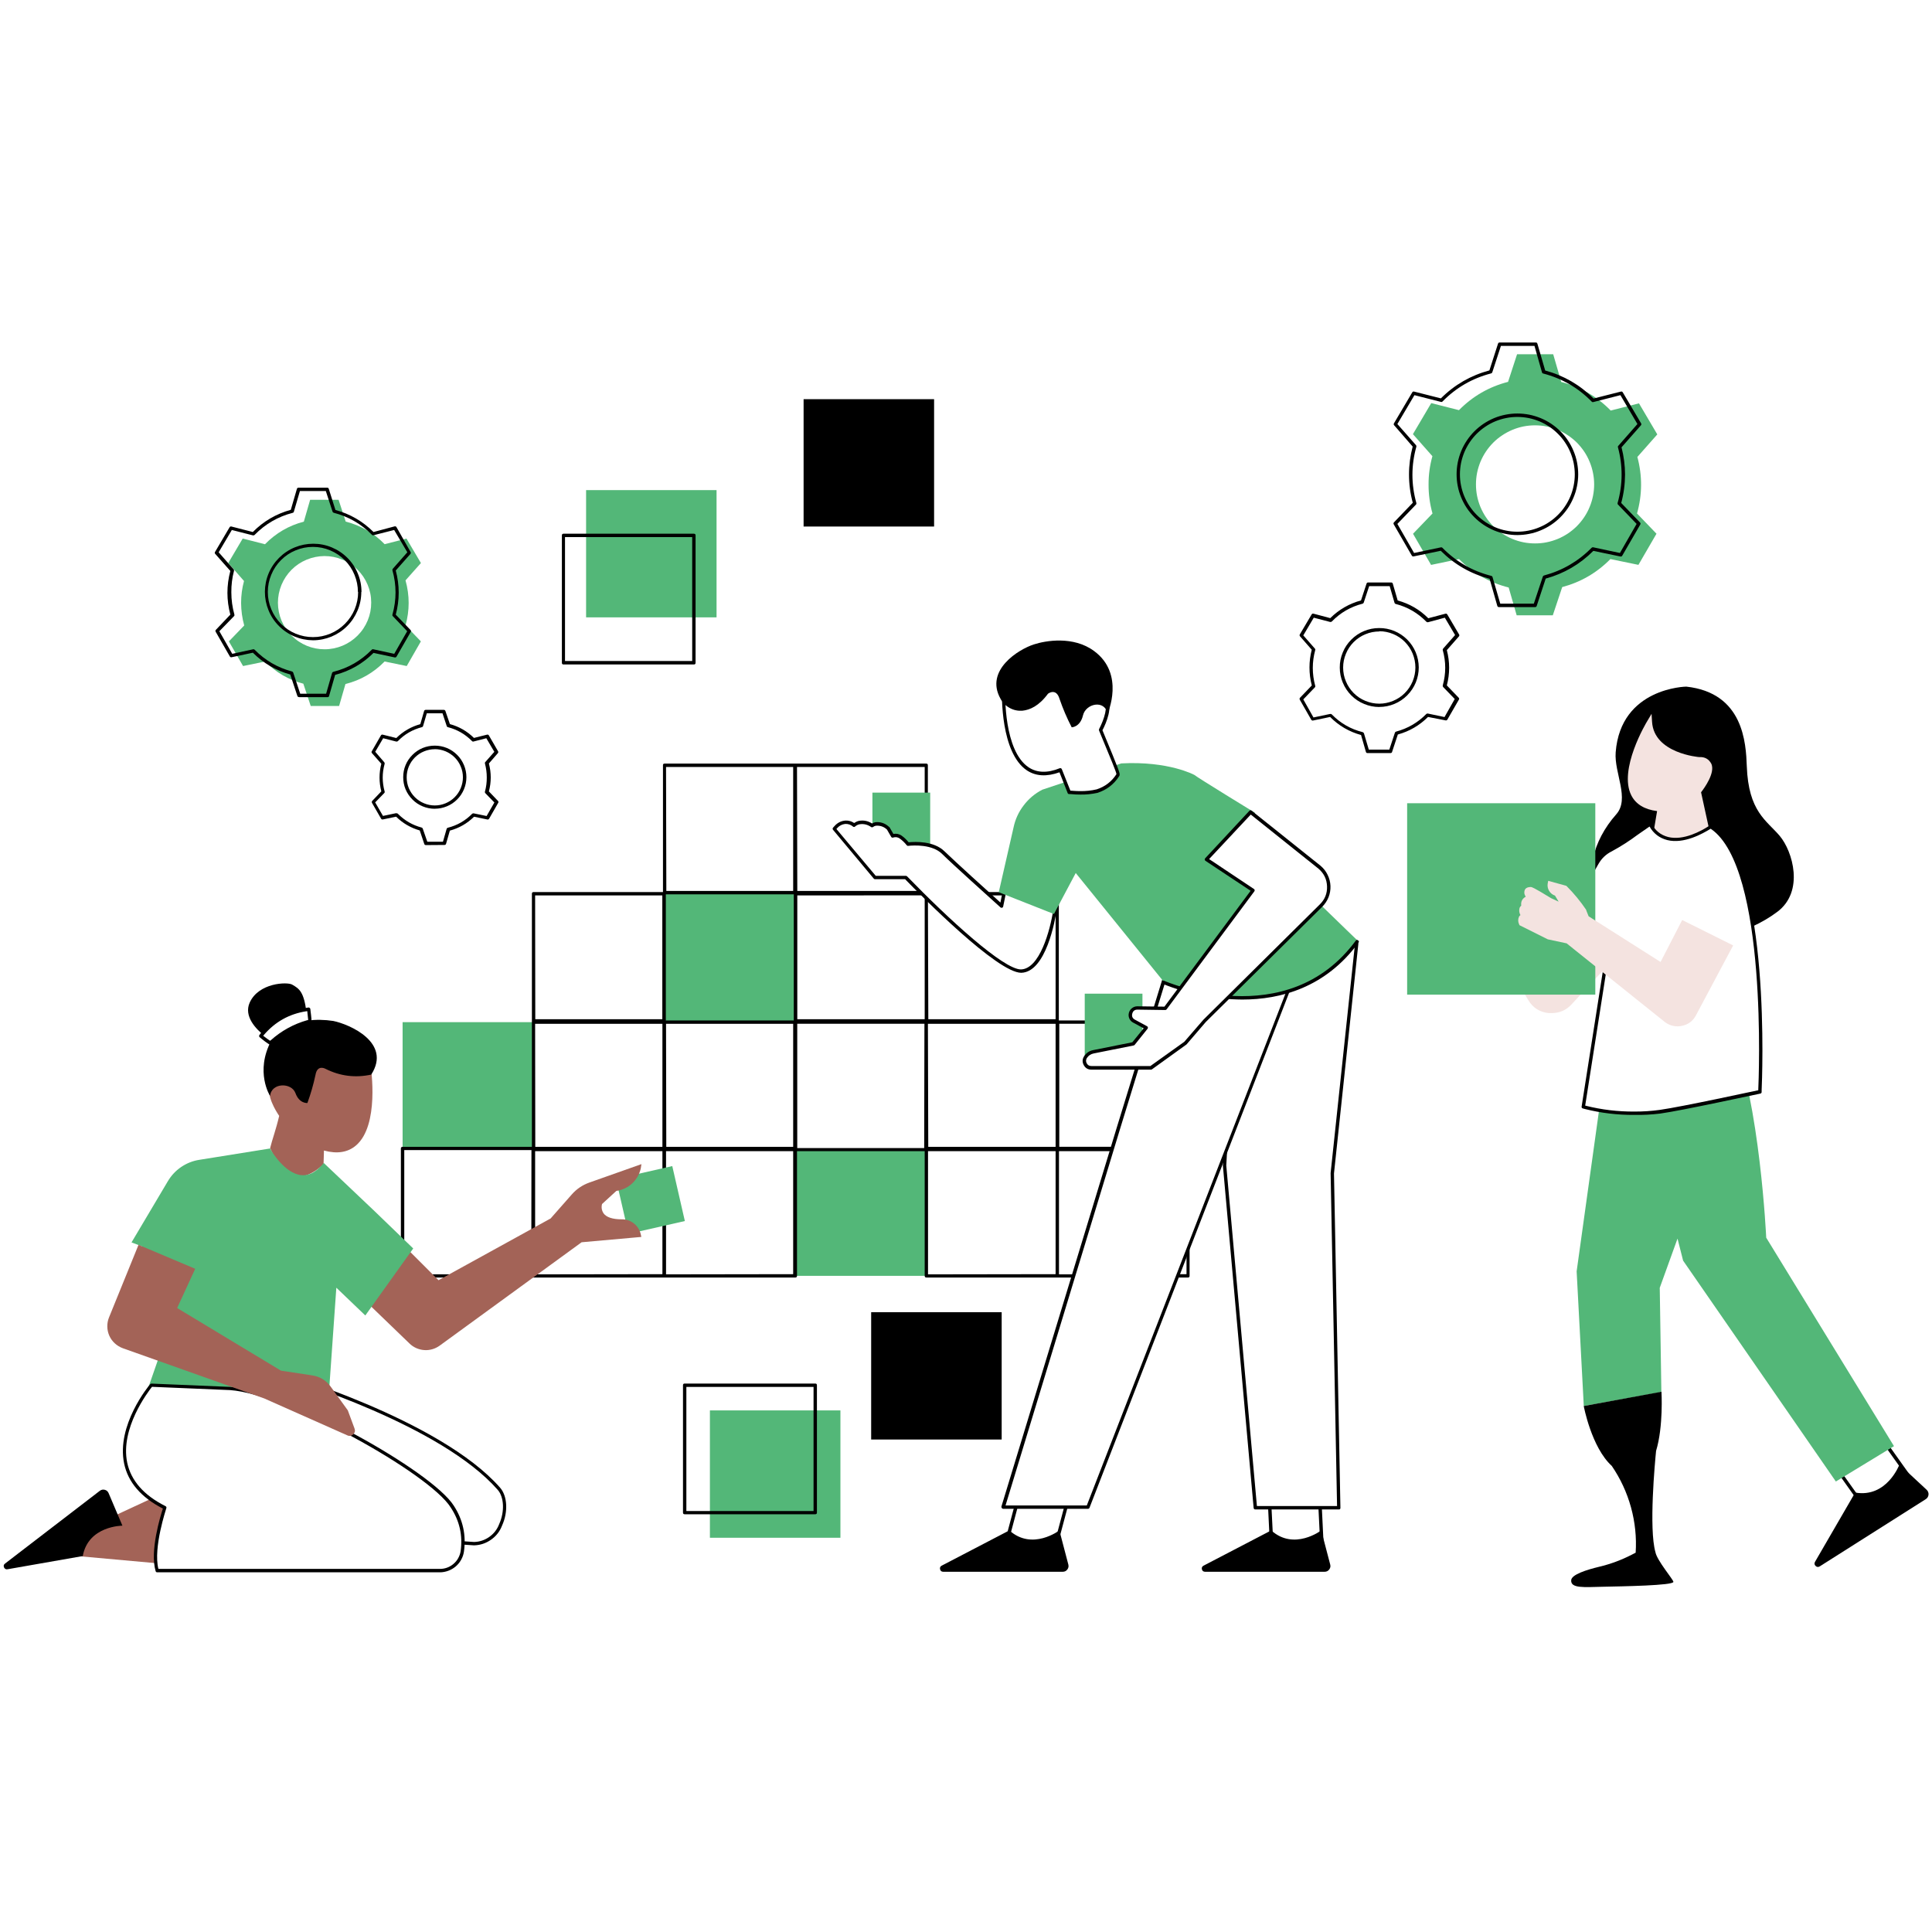 <?xml version="1.0" encoding="UTF-8"?>
<svg xmlns="http://www.w3.org/2000/svg" xmlns:xlink="http://www.w3.org/1999/xlink" width="200" zoomAndPan="magnify" viewBox="0 0 150 150" height="200" preserveAspectRatio="xMidYMid meet" version="1.0">
  <defs>
    <clipPath id="877edc1417">
      <path d="M 100 26.59 L 128 26.59 L 128 59 L 100 59 Z M 100 26.59 " clip-rule="nonzero"></path>
    </clipPath>
    <clipPath id="1a32ae1c65">
      <path d="M 121 108 L 130 108 L 130 123.34 L 121 123.34 Z M 121 108 " clip-rule="nonzero"></path>
    </clipPath>
  </defs>
  <rect x="-15" width="180" fill="#ffffff" y="-15" height="180" fill-opacity="1"></rect>
  <rect x="-15" width="180" fill="#ffffff" y="-15" height="180" fill-opacity="1"></rect>
  <path fill="#ffffff" d="M 51.602 59.418 L 61.738 59.418 L 61.738 69.301 L 51.602 69.301 Z M 61.766 69.301 L 71.902 69.301 L 71.902 59.418 L 61.773 59.418 Z M 41.438 79.273 L 51.574 79.273 L 51.574 69.387 L 41.43 69.387 Z M 61.766 79.273 L 71.902 79.273 L 71.902 69.387 L 61.77 69.387 Z M 71.93 79.273 L 82.066 79.273 L 82.066 69.387 L 71.941 69.387 Z M 41.414 89.172 L 41.414 99.059 L 51.551 99.059 L 51.551 79.359 L 41.426 79.359 Z M 51.578 89.172 L 51.578 99.059 L 61.734 99.059 L 61.734 79.359 L 51.598 79.359 Z M 71.91 89.172 L 71.91 99.059 L 82.047 99.059 L 82.047 79.359 L 71.938 79.359 Z M 82.074 79.363 L 82.074 99.062 L 92.211 99.062 L 92.211 79.359 Z M 31.258 99.059 L 41.391 99.059 L 41.391 89.172 L 31.258 89.172 Z M 31.258 99.059 " fill-opacity="1" fill-rule="nonzero"></path>
  <path fill="#53b778" d="M 41.391 79.359 L 41.391 89.242 L 31.258 89.242 L 31.258 79.359 Z M 61.77 89.168 L 61.77 99.055 L 71.902 99.055 L 71.902 89.172 Z M 51.605 69.383 L 51.605 79.273 L 61.734 79.273 L 61.734 69.387 Z M 51.605 69.383 " fill-opacity="1" fill-rule="nonzero"></path>
  <path fill="#53b778" d="M 55.633 38.051 L 55.633 47.934 L 45.504 47.934 L 45.504 38.051 Z M 31.484 48.559 L 32.676 49.797 L 31.578 51.711 L 29.859 51.359 C 29.012 52.227 27.996 52.812 26.82 53.109 L 26.328 54.812 L 24.125 54.812 L 23.551 53.082 C 22.406 52.781 21.418 52.207 20.59 51.359 L 18.871 51.711 L 17.77 49.797 L 18.961 48.562 C 18.801 47.988 18.723 47.406 18.719 46.809 C 18.719 46.234 18.793 45.668 18.945 45.109 L 17.723 43.711 L 18.844 41.812 L 20.574 42.254 C 21.418 41.391 22.422 40.805 23.59 40.5 L 24.078 38.805 L 26.289 38.805 L 26.84 40.496 C 28.012 40.797 29.02 41.383 29.863 42.25 L 31.559 41.816 L 32.68 43.715 L 31.484 45.059 C 31.809 46.227 31.809 47.395 31.484 48.562 Z M 28.82 46.773 C 28.82 46.297 28.727 45.836 28.539 45.391 C 28.355 44.949 28.09 44.562 27.75 44.223 C 27.41 43.887 27.02 43.625 26.574 43.445 C 26.129 43.262 25.668 43.172 25.188 43.172 C 24.711 43.176 24.25 43.27 23.805 43.453 C 23.363 43.637 22.973 43.898 22.633 44.238 C 22.297 44.578 22.035 44.973 21.852 45.414 C 21.672 45.855 21.578 46.32 21.578 46.797 C 21.582 47.277 21.672 47.738 21.855 48.18 C 22.043 48.625 22.305 49.016 22.645 49.352 C 22.98 49.691 23.375 49.953 23.816 50.137 C 24.258 50.32 24.723 50.41 25.199 50.41 C 25.684 50.41 26.145 50.316 26.59 50.133 C 27.035 49.949 27.426 49.684 27.766 49.344 C 28.105 49.004 28.367 48.609 28.551 48.164 C 28.734 47.719 28.824 47.254 28.82 46.773 Z M 28.82 46.773 " fill-opacity="1" fill-rule="nonzero"></path>
  <path fill="#ffffff" d="M 148.32 114.793 L 144.766 117.051 L 142.41 113.746 L 145.965 111.492 Z M 148.32 114.793 " fill-opacity="1" fill-rule="nonzero"></path>
  <path fill="#000000" d="M 144.766 117.18 C 144.723 117.18 144.684 117.16 144.66 117.125 L 142.309 113.812 C 142.285 113.781 142.277 113.75 142.281 113.711 C 142.289 113.676 142.309 113.645 142.344 113.629 L 145.895 111.375 C 145.969 111.328 146.027 111.34 146.074 111.41 L 148.426 114.715 C 148.477 114.785 148.465 114.848 148.391 114.898 L 144.836 117.152 C 144.816 117.168 144.793 117.176 144.766 117.18 Z M 142.602 113.781 L 144.801 116.871 L 148.133 114.77 L 145.93 111.68 Z M 142.602 113.781 " fill-opacity="1" fill-rule="nonzero"></path>
  <path fill="#a36357" d="M 22.801 91.289 C 21.676 90.938 20.973 89.137 20.973 89.137 C 21.125 88.5 21.418 87.738 21.676 86.637 C 21.434 86.289 20.625 84.984 21.008 84.297 C 21.234 83.973 21.539 83.84 21.93 83.898 L 22.418 81.16 L 28.773 82.602 L 28.773 82.738 C 28.805 82.93 29.473 87.375 27.637 88.934 C 27.008 89.473 26.176 89.605 25.152 89.328 L 25.121 90.379 C 25.121 90.379 23.926 91.633 22.801 91.289 Z M 22.801 91.289 " fill-opacity="1" fill-rule="nonzero"></path>
  <path fill="#000000" d="M 21.062 80.789 C 21.031 80.77 21 80.754 20.969 80.73 C 20.816 80.633 20.668 80.527 20.527 80.414 C 19.875 79.898 18.91 78.906 19.387 77.84 C 20.086 76.293 22.297 76.227 22.676 76.441 C 23.262 76.77 23.594 77.031 23.793 78.586 C 23.812 78.758 23.832 78.938 23.852 79.141 C 23.852 79.172 23.852 79.203 23.852 79.238 C 24.527 79.152 25.199 79.164 25.871 79.266 C 27.125 79.52 30.426 80.941 28.824 83.43 C 27.594 83.699 26.41 83.551 25.281 82.988 C 25.281 82.988 24.637 82.605 24.492 83.465 C 24.336 84.203 24.125 84.926 23.867 85.637 C 23.867 85.637 23.242 85.703 22.938 84.867 C 22.633 84.035 21.07 84.039 20.969 85.09 C 20.969 85.09 19.77 83.223 21.062 80.789 Z M 21.062 80.789 " fill-opacity="1" fill-rule="nonzero"></path>
  <path fill="#ffffff" d="M 24.066 79.301 L 23.898 79.344 C 22.844 79.641 21.906 80.152 21.094 80.883 L 20.98 80.98 L 20.863 80.887 C 20.707 80.785 20.555 80.676 20.406 80.555 L 20.25 80.43 L 20.375 80.277 C 21.273 79.227 22.406 78.602 23.773 78.398 L 23.977 78.363 L 24.004 78.57 C 24.027 78.73 24.043 78.922 24.066 79.129 Z M 24.066 79.301 " fill-opacity="1" fill-rule="nonzero"></path>
  <path fill="#000000" d="M 20.988 81.113 C 20.961 81.113 20.938 81.105 20.918 81.094 L 20.793 81.012 C 20.688 80.945 20.523 80.828 20.32 80.66 L 20.168 80.535 C 20.137 80.512 20.121 80.484 20.117 80.449 C 20.113 80.414 20.125 80.383 20.145 80.352 L 20.273 80.195 C 21.184 79.117 22.34 78.473 23.734 78.258 L 23.938 78.223 C 23.977 78.219 24.012 78.227 24.039 78.25 C 24.07 78.27 24.086 78.301 24.094 78.336 L 24.117 78.543 C 24.141 78.703 24.16 78.895 24.18 79.109 L 24.18 79.281 C 24.188 79.355 24.156 79.402 24.082 79.418 L 23.914 79.461 C 22.887 79.754 21.973 80.258 21.172 80.969 L 21.062 81.07 C 21.043 81.094 21.016 81.109 20.988 81.113 Z M 20.434 80.414 L 20.488 80.457 C 20.676 80.605 20.836 80.715 20.934 80.781 L 20.977 80.805 L 21.016 80.773 C 21.844 80.031 22.793 79.508 23.867 79.203 L 23.922 79.203 L 23.922 79.133 C 23.898 78.922 23.883 78.738 23.863 78.582 L 23.863 78.512 L 23.793 78.512 C 22.461 78.715 21.363 79.332 20.488 80.352 Z M 20.434 80.414 " fill-opacity="1" fill-rule="nonzero"></path>
  <path fill="#ffffff" d="M 102.637 120.238 L 98.742 120.238 L 98.543 116.117 L 102.449 116.117 Z M 102.637 120.238 " fill-opacity="1" fill-rule="nonzero"></path>
  <path fill="#ffffff" d="M 82.988 116.117 L 81.895 120.238 L 78.012 120.238 L 79.109 116.117 Z M 82.988 116.117 " fill-opacity="1" fill-rule="nonzero"></path>
  <path fill="#000000" d="M 102.637 120.371 L 98.742 120.371 C 98.66 120.371 98.613 120.328 98.609 120.246 L 98.41 116.125 C 98.41 116.086 98.422 116.055 98.445 116.027 C 98.473 116 98.504 115.988 98.543 115.988 L 102.449 115.988 C 102.531 115.984 102.578 116.027 102.582 116.109 L 102.781 120.23 C 102.785 120.27 102.773 120.301 102.746 120.328 C 102.715 120.359 102.68 120.375 102.637 120.371 Z M 98.871 120.117 L 102.512 120.117 L 102.324 116.266 L 98.68 116.266 Z M 81.895 120.383 L 78.012 120.383 C 77.969 120.379 77.934 120.363 77.91 120.328 C 77.879 120.297 77.871 120.258 77.883 120.215 L 78.98 116.098 C 78.996 116.031 79.039 115.996 79.109 116 L 82.988 116 C 83.031 115.996 83.066 116.016 83.094 116.047 C 83.121 116.082 83.129 116.121 83.117 116.164 L 82.02 120.281 C 82 120.34 81.957 120.371 81.895 120.371 Z M 78.184 120.117 L 81.793 120.117 L 82.82 116.266 L 79.211 116.266 Z M 78.184 120.117 " fill-opacity="1" fill-rule="nonzero"></path>
  <path fill="#000000" d="M 103.277 121.469 C 103.316 121.613 103.289 121.738 103.199 121.855 C 103.109 121.973 102.992 122.031 102.848 122.031 L 93.555 122.031 C 93.426 122.027 93.348 121.965 93.316 121.84 C 93.285 121.715 93.328 121.621 93.441 121.559 L 98.699 118.82 C 100.473 120.422 102.582 118.82 102.582 118.82 Z M 82.25 118.82 C 82.25 118.82 80.145 120.422 78.367 118.82 L 73.109 121.559 C 73 121.621 72.957 121.711 72.988 121.836 C 73.016 121.961 73.094 122.027 73.223 122.031 L 82.516 122.031 C 82.66 122.031 82.777 121.973 82.867 121.855 C 82.957 121.738 82.98 121.613 82.945 121.469 Z M 82.25 118.82 " fill-opacity="1" fill-rule="nonzero"></path>
  <path fill="#ffffff" d="M 61.77 79.359 L 71.906 79.359 L 71.906 89.242 L 61.77 89.242 Z M 61.77 79.359 " fill-opacity="1" fill-rule="nonzero"></path>
  <path fill="#53b778" d="M 55.117 109.504 L 65.25 109.504 L 65.25 119.391 L 55.117 119.391 Z M 55.117 109.504 " fill-opacity="1" fill-rule="nonzero"></path>
  <path fill="#000000" d="M 77.77 101.879 L 77.77 111.766 L 67.637 111.766 L 67.637 101.879 Z M 63.426 117.434 L 63.426 107.551 C 63.426 107.461 63.383 107.418 63.293 107.418 L 53.156 107.418 C 53.07 107.418 53.027 107.465 53.027 107.551 L 53.027 117.434 C 53.027 117.52 53.07 117.566 53.156 117.566 L 63.293 117.566 C 63.383 117.566 63.426 117.523 63.426 117.434 Z M 53.289 107.68 L 63.164 107.68 L 63.164 117.316 L 53.289 117.316 Z M 53.289 107.68 " fill-opacity="1" fill-rule="nonzero"></path>
  <path fill="#000000" d="M 92.246 79.227 L 82.207 79.227 L 82.207 69.387 C 82.203 69.301 82.16 69.258 82.078 69.258 L 72.039 69.258 L 72.039 59.418 C 72.039 59.328 71.996 59.285 71.91 59.285 L 51.602 59.285 C 51.512 59.285 51.469 59.328 51.473 59.418 L 51.473 69.258 L 41.43 69.258 C 41.344 69.258 41.297 69.301 41.297 69.387 L 41.297 79.273 C 41.293 79.285 41.293 79.297 41.297 79.309 C 41.293 79.324 41.293 79.344 41.297 79.359 L 41.297 89.039 L 31.254 89.039 C 31.168 89.043 31.125 89.086 31.125 89.172 L 31.125 99.059 C 31.125 99.145 31.168 99.188 31.254 99.188 L 61.746 99.188 C 61.832 99.188 61.875 99.145 61.879 99.059 L 61.879 89.375 L 71.793 89.375 L 71.793 99.059 C 71.797 99.145 71.84 99.188 71.926 99.188 L 92.23 99.188 C 92.316 99.188 92.359 99.145 92.359 99.059 L 92.359 79.359 C 92.363 79.277 92.324 79.234 92.246 79.227 Z M 92.121 79.484 L 92.121 89.035 L 82.242 89.035 L 82.242 79.484 Z M 71.793 69.516 L 71.793 79.133 L 61.902 79.133 L 61.902 69.52 Z M 61.629 79.227 L 51.695 79.227 L 51.695 69.434 L 61.629 69.434 Z M 41.547 79.488 L 51.43 79.488 L 51.43 89.039 L 41.559 89.039 Z M 51.711 79.488 L 61.582 79.488 L 61.582 89.039 L 51.73 89.039 Z M 72.043 79.488 L 81.957 79.488 L 81.957 89.039 L 72.07 89.039 Z M 72.043 69.52 L 81.957 69.52 L 81.957 79.133 L 72.074 79.133 Z M 61.879 59.547 L 71.793 59.547 L 71.793 69.172 L 61.902 69.172 Z M 51.711 59.547 L 61.582 59.547 L 61.582 69.172 L 51.734 69.172 Z M 41.547 69.52 L 51.422 69.52 L 51.422 79.133 L 41.559 79.133 Z M 41.25 98.941 L 31.387 98.941 L 31.387 89.293 L 41.262 89.293 Z M 41.547 98.941 L 41.547 89.375 L 51.43 89.375 L 51.43 98.926 Z M 51.711 98.941 L 51.711 89.375 L 61.582 89.375 L 61.582 98.926 Z M 71.754 89.137 L 61.898 89.137 L 61.898 79.484 L 71.773 79.484 Z M 72.051 98.941 L 72.051 89.375 L 81.957 89.375 L 81.957 98.926 Z M 82.219 98.941 L 82.219 89.375 L 92.121 89.375 L 92.121 98.926 Z M 82.219 98.941 " fill-opacity="1" fill-rule="nonzero"></path>
  <path fill="#53b778" d="M 111.219 39.867 L 109.707 41.441 L 111.109 43.859 L 113.277 43.406 C 114.355 44.504 115.641 45.238 117.133 45.613 L 117.754 47.773 L 120.559 47.773 L 121.289 45.582 C 122.734 45.195 123.98 44.473 125.031 43.406 L 127.207 43.855 L 128.609 41.438 L 127.098 39.867 C 127.508 38.406 127.516 36.941 127.125 35.477 L 128.672 33.727 L 127.25 31.316 L 125.055 31.875 C 123.98 30.777 122.703 30.039 121.215 29.656 L 120.59 27.504 L 117.785 27.504 L 117.086 29.648 C 115.613 30.027 114.34 30.762 113.273 31.844 L 111.121 31.297 L 109.699 33.707 L 111.211 35.418 C 111.012 36.137 110.91 36.871 110.914 37.617 C 110.91 38.383 111.012 39.133 111.219 39.867 Z M 114.594 37.609 C 114.594 37.305 114.621 37.008 114.68 36.715 C 114.738 36.418 114.828 36.133 114.941 35.852 C 115.059 35.574 115.199 35.309 115.367 35.059 C 115.535 34.809 115.723 34.578 115.938 34.363 C 116.148 34.152 116.383 33.961 116.633 33.797 C 116.883 33.629 117.148 33.488 117.426 33.371 C 117.703 33.258 117.988 33.168 118.285 33.109 C 118.582 33.051 118.879 33.023 119.18 33.023 C 119.48 33.023 119.781 33.051 120.074 33.109 C 120.371 33.168 120.656 33.258 120.938 33.371 C 121.215 33.488 121.48 33.629 121.73 33.797 C 121.98 33.961 122.211 34.152 122.426 34.363 C 122.637 34.578 122.828 34.809 122.996 35.059 C 123.164 35.309 123.305 35.574 123.418 35.852 C 123.535 36.133 123.621 36.418 123.68 36.715 C 123.738 37.008 123.77 37.305 123.77 37.609 C 123.77 37.91 123.738 38.207 123.68 38.504 C 123.621 38.797 123.535 39.086 123.418 39.363 C 123.305 39.641 123.164 39.906 122.996 40.156 C 122.828 40.406 122.637 40.637 122.426 40.852 C 122.211 41.062 121.98 41.254 121.73 41.422 C 121.48 41.586 121.215 41.73 120.938 41.844 C 120.656 41.957 120.371 42.047 120.074 42.105 C 119.781 42.164 119.48 42.191 119.18 42.191 C 118.879 42.191 118.582 42.164 118.285 42.105 C 117.988 42.047 117.703 41.957 117.426 41.844 C 117.148 41.73 116.883 41.586 116.633 41.422 C 116.383 41.254 116.148 41.062 115.938 40.852 C 115.723 40.637 115.535 40.406 115.367 40.156 C 115.199 39.906 115.059 39.641 114.941 39.363 C 114.828 39.086 114.738 38.797 114.68 38.504 C 114.621 38.207 114.594 37.91 114.594 37.609 Z M 114.594 37.609 " fill-opacity="1" fill-rule="nonzero"></path>
  <path fill="#000000" d="M 72.523 30.992 L 72.523 40.879 L 62.391 40.879 L 62.391 30.992 Z M 54.004 51.461 L 54.004 41.566 C 54.004 41.48 53.957 41.438 53.871 41.438 L 43.754 41.438 C 43.668 41.438 43.625 41.48 43.625 41.566 L 43.625 51.461 C 43.625 51.547 43.668 51.59 43.754 51.59 L 53.891 51.59 C 53.965 51.582 54.004 51.539 54.004 51.461 Z M 43.867 41.699 L 53.742 41.699 L 53.742 51.32 L 43.867 51.32 Z M 23.219 54.129 L 25.43 54.129 C 25.492 54.129 25.535 54.098 25.551 54.031 L 26.02 52.398 C 27.168 52.098 28.16 51.527 29 50.691 L 30.648 51.043 C 30.711 51.055 30.754 51.031 30.789 50.977 L 31.887 49.066 C 31.922 49.008 31.914 48.957 31.867 48.906 L 30.727 47.723 C 31.031 46.582 31.031 45.438 30.727 44.293 L 31.871 43 C 31.906 42.945 31.906 42.895 31.871 42.844 L 30.785 40.93 C 30.75 40.871 30.699 40.852 30.637 40.867 L 29 41.305 C 28.164 40.473 27.18 39.902 26.043 39.594 L 25.527 37.953 C 25.508 37.891 25.465 37.863 25.402 37.863 L 23.18 37.863 C 23.113 37.863 23.07 37.895 23.051 37.957 L 22.578 39.582 C 21.441 39.895 20.457 40.469 19.629 41.305 L 17.969 40.879 C 17.906 40.863 17.859 40.883 17.824 40.938 L 16.703 42.84 C 16.664 42.891 16.664 42.945 16.703 42.996 L 17.883 44.328 C 17.582 45.461 17.582 46.59 17.883 47.719 L 16.766 48.895 C 16.719 48.941 16.715 48.996 16.746 49.051 L 17.844 50.965 C 17.875 51.02 17.922 51.039 17.984 51.027 L 19.633 50.676 C 20.453 51.496 21.422 52.059 22.535 52.367 L 23.086 54.027 C 23.105 54.09 23.148 54.121 23.215 54.121 Z M 19.656 50.41 L 18.031 50.762 L 17.031 49.008 L 18.168 47.84 C 18.203 47.805 18.211 47.762 18.199 47.715 C 18.039 47.148 17.961 46.57 17.961 45.984 C 17.957 45.418 18.023 44.863 18.168 44.32 C 18.176 44.273 18.168 44.234 18.137 44.199 L 16.977 42.879 L 18 41.148 L 19.637 41.566 C 19.688 41.578 19.73 41.566 19.766 41.531 C 20.59 40.688 21.578 40.113 22.723 39.816 C 22.773 39.805 22.805 39.777 22.816 39.727 L 23.285 38.125 L 25.297 38.125 L 25.82 39.727 C 25.836 39.77 25.867 39.801 25.914 39.812 C 27.059 40.109 28.047 40.676 28.875 41.52 C 28.91 41.559 28.949 41.57 29 41.555 L 30.602 41.148 L 31.625 42.879 L 30.496 44.16 C 30.469 44.195 30.457 44.234 30.469 44.281 C 30.789 45.426 30.789 46.57 30.469 47.715 C 30.453 47.762 30.465 47.805 30.5 47.84 L 31.613 49.008 L 30.609 50.762 L 28.984 50.41 C 28.938 50.398 28.895 50.41 28.863 50.445 C 28.027 51.297 27.035 51.871 25.879 52.16 C 25.828 52.176 25.797 52.203 25.781 52.254 L 25.32 53.859 L 23.309 53.859 L 22.766 52.223 C 22.75 52.176 22.719 52.148 22.672 52.133 C 21.551 51.836 20.586 51.273 19.77 50.445 C 19.746 50.422 19.715 50.406 19.676 50.406 Z M 28.066 45.961 C 28.066 45.465 27.973 44.988 27.781 44.527 C 27.594 44.07 27.324 43.664 26.973 43.312 C 26.621 42.961 26.215 42.691 25.758 42.5 C 25.297 42.309 24.82 42.215 24.324 42.215 C 23.828 42.215 23.348 42.309 22.891 42.496 C 22.43 42.684 22.023 42.957 21.672 43.305 C 21.32 43.656 21.047 44.059 20.855 44.52 C 20.664 44.977 20.57 45.453 20.566 45.949 C 20.566 46.445 20.66 46.926 20.848 47.383 C 21.035 47.844 21.305 48.25 21.656 48.602 C 22.004 48.953 22.41 49.227 22.867 49.418 C 23.324 49.609 23.805 49.707 24.301 49.711 C 24.797 49.711 25.273 49.613 25.734 49.426 C 26.191 49.234 26.598 48.965 26.949 48.613 C 27.301 48.262 27.57 47.855 27.762 47.398 C 27.953 46.941 28.051 46.461 28.051 45.965 Z M 27.805 45.961 C 27.805 46.426 27.715 46.875 27.539 47.301 C 27.359 47.73 27.105 48.109 26.777 48.438 C 26.449 48.766 26.07 49.02 25.641 49.199 C 25.211 49.375 24.766 49.465 24.301 49.465 C 23.836 49.465 23.387 49.375 22.957 49.199 C 22.527 49.02 22.148 48.766 21.82 48.438 C 21.492 48.109 21.238 47.73 21.062 47.301 C 20.883 46.875 20.793 46.426 20.793 45.961 C 20.793 45.496 20.883 45.051 21.062 44.621 C 21.238 44.191 21.492 43.812 21.82 43.484 C 22.148 43.156 22.527 42.902 22.957 42.727 C 23.387 42.547 23.836 42.461 24.301 42.461 C 24.762 42.461 25.211 42.551 25.637 42.73 C 26.062 42.91 26.441 43.164 26.77 43.492 C 27.094 43.82 27.348 44.199 27.523 44.629 C 27.699 45.055 27.789 45.504 27.789 45.965 Z M 33.066 65.613 C 33.004 65.613 32.961 65.586 32.941 65.527 L 32.59 64.477 C 31.887 64.273 31.273 63.918 30.754 63.406 L 29.727 63.621 C 29.664 63.633 29.617 63.609 29.586 63.559 L 28.883 62.336 C 28.852 62.277 28.859 62.223 28.906 62.176 L 29.605 61.441 C 29.422 60.727 29.422 60.012 29.605 59.297 L 28.875 58.469 C 28.836 58.414 28.836 58.363 28.875 58.312 L 29.574 57.098 C 29.609 57.043 29.656 57.023 29.719 57.039 L 30.77 57.301 C 31.297 56.781 31.918 56.422 32.633 56.223 L 32.926 55.207 C 32.945 55.145 32.988 55.113 33.051 55.113 L 34.453 55.113 C 34.52 55.113 34.559 55.141 34.582 55.203 L 34.93 56.219 C 35.645 56.414 36.27 56.773 36.797 57.293 L 37.812 57.039 C 37.875 57.023 37.926 57.043 37.957 57.098 L 38.66 58.312 C 38.695 58.363 38.695 58.414 38.66 58.469 L 37.957 59.277 C 38.148 60 38.148 60.723 37.957 61.445 L 38.66 62.18 C 38.707 62.227 38.715 62.281 38.676 62.34 L 37.977 63.559 C 37.945 63.613 37.898 63.637 37.836 63.625 L 36.805 63.41 C 36.273 63.934 35.648 64.293 34.926 64.488 L 34.633 65.508 C 34.613 65.57 34.574 65.602 34.508 65.602 Z M 30.805 63.145 C 30.84 63.145 30.871 63.156 30.895 63.184 C 31.41 63.703 32.023 64.062 32.734 64.25 C 32.777 64.262 32.809 64.289 32.824 64.336 L 33.176 65.352 L 34.391 65.352 L 34.676 64.355 C 34.691 64.309 34.723 64.277 34.77 64.266 C 35.496 64.082 36.125 63.723 36.652 63.188 C 36.688 63.152 36.727 63.141 36.773 63.148 L 37.781 63.355 L 38.383 62.305 L 37.684 61.586 C 37.648 61.547 37.637 61.508 37.652 61.457 C 37.75 61.098 37.797 60.73 37.793 60.359 C 37.793 59.992 37.746 59.637 37.652 59.285 C 37.637 59.238 37.645 59.199 37.68 59.164 L 38.379 58.371 L 37.758 57.316 L 36.77 57.57 C 36.723 57.586 36.68 57.574 36.645 57.535 C 36.121 57.004 35.496 56.641 34.773 56.457 C 34.727 56.445 34.695 56.418 34.684 56.371 L 34.355 55.379 L 33.137 55.379 L 32.848 56.367 C 32.836 56.414 32.805 56.445 32.754 56.457 C 32.031 56.645 31.41 57.004 30.891 57.539 C 30.855 57.574 30.812 57.586 30.762 57.574 L 29.75 57.316 L 29.133 58.367 L 29.836 59.184 C 29.863 59.219 29.875 59.262 29.863 59.305 C 29.664 60.02 29.664 60.734 29.863 61.449 C 29.879 61.496 29.867 61.539 29.832 61.574 L 29.129 62.297 L 29.734 63.348 L 30.742 63.137 Z M 33.758 62.793 C 33.43 62.793 33.117 62.73 32.816 62.605 C 32.516 62.48 32.25 62.305 32.023 62.074 C 31.793 61.844 31.613 61.578 31.488 61.281 C 31.363 60.98 31.305 60.668 31.305 60.34 C 31.305 60.016 31.363 59.703 31.488 59.402 C 31.613 59.102 31.793 58.836 32.023 58.609 C 32.25 58.379 32.516 58.199 32.816 58.074 C 33.117 57.953 33.43 57.891 33.758 57.891 C 34.082 57.891 34.395 57.953 34.695 58.074 C 34.996 58.199 35.262 58.379 35.492 58.609 C 35.723 58.836 35.898 59.102 36.023 59.402 C 36.148 59.703 36.211 60.016 36.211 60.34 C 36.211 60.668 36.148 60.98 36.023 61.277 C 35.898 61.578 35.719 61.844 35.488 62.074 C 35.262 62.301 34.996 62.48 34.695 62.602 C 34.395 62.727 34.082 62.789 33.758 62.789 Z M 33.758 58.168 C 33.469 58.168 33.188 58.227 32.922 58.336 C 32.652 58.445 32.418 58.605 32.211 58.809 C 32.008 59.012 31.852 59.25 31.738 59.516 C 31.629 59.785 31.574 60.062 31.574 60.352 C 31.574 60.641 31.629 60.918 31.738 61.188 C 31.852 61.453 32.008 61.691 32.211 61.895 C 32.418 62.098 32.652 62.258 32.922 62.367 C 33.188 62.48 33.469 62.535 33.758 62.535 C 34.047 62.535 34.324 62.48 34.594 62.367 C 34.859 62.258 35.098 62.098 35.301 61.895 C 35.504 61.691 35.664 61.453 35.773 61.188 C 35.883 60.918 35.941 60.641 35.941 60.352 C 35.941 60.062 35.887 59.785 35.773 59.516 C 35.664 59.246 35.508 59.012 35.301 58.805 C 35.098 58.602 34.859 58.445 34.594 58.332 C 34.324 58.223 34.047 58.164 33.758 58.164 Z M 33.758 58.168 " fill-opacity="1" fill-rule="nonzero"></path>
  <g clip-path="url(#877edc1417)">
    <path fill="#000000" d="M 119.18 47.137 L 116.375 47.137 C 116.312 47.133 116.27 47.102 116.25 47.039 L 115.652 44.938 C 114.191 44.555 112.926 43.828 111.859 42.762 L 109.754 43.199 C 109.691 43.211 109.645 43.191 109.613 43.137 L 108.211 40.711 C 108.18 40.656 108.184 40.602 108.227 40.555 L 109.688 39.035 C 109.492 38.316 109.395 37.586 109.395 36.84 C 109.395 36.105 109.492 35.383 109.68 34.672 L 108.246 33.023 C 108.203 32.977 108.195 32.922 108.227 32.867 L 109.648 30.461 C 109.68 30.406 109.727 30.387 109.789 30.402 L 111.871 30.93 C 112.93 29.871 114.188 29.148 115.637 28.758 L 116.305 26.684 C 116.328 26.621 116.367 26.59 116.434 26.59 L 119.238 26.59 C 119.305 26.59 119.344 26.621 119.363 26.684 L 119.969 28.766 C 121.414 29.156 122.668 29.883 123.723 30.941 L 125.848 30.402 C 125.91 30.387 125.957 30.406 125.992 30.461 L 127.414 32.867 C 127.445 32.922 127.438 32.977 127.398 33.023 L 125.895 34.73 C 126.074 35.426 126.168 36.133 126.168 36.852 C 126.164 37.598 126.066 38.332 125.871 39.051 L 127.328 40.562 C 127.375 40.609 127.383 40.664 127.352 40.723 L 125.949 43.145 C 125.918 43.199 125.871 43.219 125.809 43.207 L 123.707 42.77 C 122.664 43.812 121.43 44.531 120.008 44.922 L 119.309 47.047 C 119.285 47.109 119.246 47.137 119.18 47.137 Z M 116.48 46.867 L 119.086 46.867 L 119.785 44.766 C 119.801 44.719 119.832 44.691 119.879 44.68 C 121.305 44.297 122.539 43.582 123.574 42.527 C 123.609 42.496 123.648 42.484 123.695 42.492 L 125.77 42.934 L 127.066 40.676 L 125.621 39.176 C 125.586 39.141 125.578 39.098 125.59 39.051 C 125.996 37.613 126.004 36.172 125.617 34.73 C 125.602 34.688 125.609 34.645 125.645 34.613 L 127.129 32.922 L 125.809 30.68 L 123.707 31.215 C 123.656 31.23 123.613 31.219 123.578 31.18 C 122.527 30.105 121.27 29.379 119.812 29 C 119.762 28.988 119.73 28.957 119.719 28.91 L 119.137 26.855 L 116.531 26.855 L 115.859 28.91 C 115.844 28.953 115.812 28.98 115.766 28.992 C 114.309 29.371 113.055 30.094 112 31.168 C 111.965 31.207 111.922 31.219 111.871 31.203 L 109.816 30.68 L 108.492 32.922 L 109.938 34.562 C 109.969 34.598 109.977 34.637 109.965 34.684 C 109.559 36.137 109.559 37.594 109.965 39.051 C 109.977 39.098 109.969 39.141 109.934 39.176 L 108.492 40.676 L 109.789 42.934 L 111.871 42.496 C 111.918 42.488 111.961 42.5 111.992 42.535 C 113.055 43.613 114.316 44.34 115.785 44.711 C 115.832 44.723 115.867 44.754 115.879 44.801 Z M 117.809 41.543 C 117.5 41.543 117.191 41.512 116.891 41.449 C 116.586 41.391 116.289 41.301 116.004 41.184 C 115.719 41.062 115.445 40.918 115.188 40.746 C 114.93 40.574 114.691 40.379 114.473 40.16 C 114.254 39.941 114.055 39.703 113.883 39.445 C 113.711 39.188 113.566 38.914 113.449 38.629 C 113.328 38.34 113.238 38.047 113.18 37.742 C 113.117 37.438 113.09 37.133 113.09 36.82 C 113.09 36.512 113.121 36.203 113.18 35.902 C 113.242 35.598 113.332 35.301 113.449 35.016 C 113.566 34.73 113.715 34.457 113.887 34.199 C 114.059 33.941 114.254 33.703 114.473 33.484 C 114.691 33.266 114.93 33.07 115.188 32.898 C 115.445 32.727 115.719 32.582 116.004 32.461 C 116.293 32.344 116.586 32.254 116.891 32.195 C 117.195 32.133 117.504 32.105 117.812 32.105 C 118.121 32.105 118.43 32.137 118.734 32.195 C 119.039 32.258 119.332 32.348 119.621 32.465 C 119.906 32.582 120.18 32.73 120.438 32.902 C 120.691 33.074 120.934 33.27 121.152 33.488 C 121.371 33.707 121.566 33.945 121.738 34.203 C 121.91 34.461 122.055 34.734 122.172 35.02 C 122.293 35.305 122.383 35.602 122.441 35.906 C 122.5 36.211 122.531 36.516 122.531 36.828 C 122.531 37.137 122.5 37.441 122.438 37.746 C 122.379 38.051 122.289 38.344 122.168 38.629 C 122.051 38.914 121.906 39.188 121.734 39.445 C 121.559 39.703 121.363 39.941 121.145 40.16 C 120.926 40.379 120.688 40.574 120.43 40.746 C 120.172 40.918 119.902 41.062 119.613 41.18 C 119.328 41.301 119.035 41.391 118.73 41.449 C 118.426 41.512 118.121 41.539 117.809 41.543 Z M 117.809 32.371 C 117.516 32.371 117.227 32.398 116.941 32.457 C 116.652 32.512 116.375 32.598 116.105 32.707 C 115.832 32.82 115.574 32.957 115.332 33.121 C 115.09 33.281 114.863 33.469 114.656 33.672 C 114.449 33.879 114.266 34.105 114.102 34.348 C 113.938 34.594 113.801 34.848 113.688 35.117 C 113.578 35.391 113.492 35.668 113.434 35.953 C 113.379 36.242 113.348 36.531 113.348 36.824 C 113.348 37.117 113.375 37.406 113.434 37.695 C 113.492 37.98 113.574 38.258 113.688 38.531 C 113.801 38.801 113.938 39.059 114.098 39.301 C 114.262 39.543 114.445 39.77 114.652 39.977 C 114.859 40.184 115.086 40.367 115.328 40.531 C 115.57 40.691 115.828 40.832 116.098 40.941 C 116.371 41.055 116.648 41.141 116.938 41.195 C 117.223 41.254 117.512 41.281 117.805 41.281 C 118.098 41.281 118.387 41.254 118.676 41.195 C 118.961 41.141 119.242 41.055 119.512 40.941 C 119.781 40.832 120.039 40.695 120.281 40.531 C 120.527 40.367 120.75 40.184 120.957 39.977 C 121.164 39.77 121.352 39.547 121.512 39.301 C 121.676 39.059 121.812 38.801 121.926 38.531 C 122.039 38.262 122.121 37.984 122.18 37.695 C 122.238 37.41 122.266 37.117 122.266 36.828 C 122.266 36.535 122.234 36.246 122.18 35.957 C 122.121 35.672 122.035 35.395 121.926 35.125 C 121.812 34.852 121.676 34.598 121.512 34.355 C 121.352 34.109 121.164 33.887 120.957 33.68 C 120.75 33.473 120.527 33.289 120.285 33.125 C 120.039 32.961 119.785 32.824 119.516 32.711 C 119.246 32.602 118.965 32.516 118.68 32.457 C 118.391 32.402 118.102 32.371 117.809 32.371 Z M 107.961 58.469 L 106.172 58.469 C 106.105 58.469 106.066 58.438 106.047 58.371 L 105.672 57.066 C 104.746 56.812 103.945 56.344 103.27 55.664 L 101.945 55.941 C 101.887 55.953 101.84 55.934 101.805 55.879 L 100.918 54.328 C 100.887 54.27 100.891 54.219 100.934 54.172 L 101.848 53.219 C 101.727 52.762 101.668 52.293 101.668 51.82 C 101.668 51.352 101.727 50.895 101.844 50.445 L 100.926 49.395 C 100.891 49.344 100.891 49.293 100.926 49.242 L 101.836 47.703 C 101.871 47.648 101.918 47.629 101.98 47.645 L 103.281 47.992 C 103.957 47.324 104.754 46.867 105.668 46.617 L 106.098 45.312 C 106.117 45.254 106.156 45.223 106.223 45.223 L 108.012 45.223 C 108.074 45.223 108.117 45.254 108.137 45.316 L 108.516 46.621 C 109.43 46.871 110.223 47.332 110.891 48 L 112.223 47.648 C 112.285 47.633 112.336 47.652 112.371 47.711 L 113.277 49.25 C 113.312 49.301 113.312 49.352 113.277 49.402 L 112.332 50.477 C 112.57 51.391 112.57 52.301 112.332 53.215 L 113.246 54.164 C 113.293 54.207 113.301 54.258 113.27 54.316 L 112.375 55.867 C 112.344 55.922 112.297 55.941 112.234 55.93 L 110.871 55.664 C 110.207 56.324 109.43 56.777 108.527 57.027 L 108.086 58.363 C 108.074 58.43 108.031 58.465 107.961 58.469 Z M 106.273 58.199 L 107.867 58.199 L 108.301 56.883 C 108.316 56.84 108.348 56.812 108.391 56.801 C 109.297 56.559 110.078 56.105 110.734 55.438 C 110.766 55.406 110.809 55.391 110.852 55.398 L 112.152 55.672 L 112.945 54.27 L 112.047 53.34 C 112.016 53.301 112.004 53.262 112.016 53.215 C 112.27 52.301 112.27 51.391 112.016 50.477 C 112.004 50.43 112.016 50.391 112.047 50.355 L 112.973 49.305 L 112.176 47.957 L 110.871 48.309 C 110.82 48.32 110.781 48.309 110.746 48.273 C 110.078 47.59 109.285 47.129 108.363 46.891 C 108.316 46.879 108.285 46.848 108.27 46.801 L 107.895 45.508 L 106.301 45.508 L 105.879 46.789 C 105.863 46.832 105.832 46.859 105.789 46.871 C 104.863 47.109 104.066 47.57 103.402 48.254 C 103.363 48.285 103.324 48.297 103.273 48.289 L 102 47.957 L 101.188 49.332 L 102.086 50.355 C 102.121 50.391 102.129 50.43 102.113 50.477 C 101.863 51.398 101.863 52.32 102.113 53.246 C 102.129 53.293 102.117 53.336 102.082 53.371 L 101.188 54.301 L 101.977 55.703 L 103.277 55.43 C 103.324 55.422 103.367 55.434 103.402 55.469 C 104.07 56.152 104.871 56.613 105.801 56.844 C 105.848 56.859 105.879 56.891 105.898 56.938 Z M 107.086 54.891 C 106.68 54.891 106.289 54.812 105.914 54.656 C 105.535 54.504 105.207 54.281 104.918 53.996 C 104.629 53.707 104.41 53.375 104.254 53 C 104.098 52.629 104.02 52.238 104.02 51.832 C 104.016 51.426 104.094 51.035 104.25 50.66 C 104.402 50.281 104.625 49.953 104.91 49.664 C 105.199 49.375 105.527 49.152 105.902 48.996 C 106.277 48.84 106.668 48.762 107.074 48.762 C 107.48 48.758 107.871 48.836 108.25 48.988 C 108.625 49.145 108.957 49.363 109.246 49.648 C 109.535 49.938 109.758 50.266 109.914 50.641 C 110.07 51.016 110.148 51.406 110.152 51.812 C 110.152 52.219 110.074 52.609 109.922 52.988 C 109.766 53.363 109.543 53.695 109.258 53.984 C 108.969 54.273 108.637 54.496 108.262 54.652 C 107.883 54.809 107.492 54.887 107.086 54.887 Z M 107.086 49.027 C 106.715 49.027 106.355 49.098 106.012 49.242 C 105.668 49.383 105.363 49.586 105.102 49.848 C 104.84 50.109 104.637 50.414 104.496 50.758 C 104.352 51.102 104.281 51.457 104.281 51.828 C 104.281 52.199 104.352 52.559 104.496 52.902 C 104.637 53.246 104.84 53.547 105.102 53.812 C 105.363 54.074 105.668 54.277 106.012 54.418 C 106.355 54.559 106.715 54.633 107.086 54.633 C 107.457 54.633 107.812 54.559 108.156 54.418 C 108.5 54.277 108.805 54.074 109.066 53.812 C 109.332 53.547 109.531 53.246 109.676 52.902 C 109.816 52.559 109.891 52.199 109.891 51.828 C 109.891 51.457 109.82 51.098 109.68 50.75 C 109.539 50.406 109.336 50.102 109.074 49.836 C 108.812 49.57 108.508 49.367 108.16 49.223 C 107.816 49.082 107.457 49.008 107.086 49.008 Z M 107.086 49.027 " fill-opacity="1" fill-rule="nonzero"></path>
  </g>
  <path fill="#ffffff" d="M 105.336 73.258 L 103.441 91.078 L 103.941 117.059 L 97.469 117.059 L 95.078 90.48 C 95.078 90.48 96.07 72.859 96.07 72.562 Z M 105.336 73.258 " fill-opacity="1" fill-rule="nonzero"></path>
  <path fill="#000000" d="M 103.941 117.191 L 97.469 117.191 C 97.387 117.195 97.344 117.152 97.332 117.074 L 94.945 90.496 C 94.945 90.297 95.938 72.855 95.938 72.562 C 95.941 72.531 95.953 72.504 95.977 72.48 C 96.008 72.453 96.039 72.441 96.078 72.445 L 105.344 73.145 C 105.379 73.148 105.41 73.164 105.434 73.191 C 105.457 73.219 105.465 73.25 105.461 73.289 L 103.57 91.109 L 104.07 117.078 C 104.07 117.113 104.059 117.145 104.031 117.172 C 104.004 117.191 103.973 117.199 103.941 117.191 Z M 97.586 116.93 L 103.809 116.93 L 103.309 91.078 L 105.191 73.379 L 96.199 72.703 C 96.117 74.367 95.246 89.801 95.207 90.488 Z M 97.586 116.93 " fill-opacity="1" fill-rule="nonzero"></path>
  <path fill="#53b778" d="M 84.219 77.148 L 88.699 77.148 L 88.699 82.012 L 84.219 82.012 Z M 84.219 77.148 " fill-opacity="1" fill-rule="nonzero"></path>
  <path fill="#53b778" d="M 67.734 61.539 L 72.219 61.539 L 72.219 66.094 L 67.734 66.094 Z M 67.734 61.539 " fill-opacity="1" fill-rule="nonzero"></path>
  <path fill="#ffffff" d="M 86.863 87.543 L 91.348 72.969 L 101.57 72.969 L 84.469 117.012 L 77.891 117.012 Z M 86.863 87.543 " fill-opacity="1" fill-rule="nonzero"></path>
  <path fill="#000000" d="M 84.469 117.145 L 77.891 117.145 C 77.848 117.145 77.812 117.125 77.785 117.09 C 77.754 117.055 77.742 117.012 77.75 116.965 L 86.719 87.5 L 91.199 72.926 C 91.219 72.867 91.262 72.836 91.328 72.836 L 101.551 72.836 C 101.598 72.836 101.633 72.855 101.66 72.891 C 101.68 72.934 101.68 72.973 101.66 73.016 L 84.59 117.059 C 84.566 117.113 84.527 117.145 84.469 117.145 Z M 78.07 116.883 L 84.379 116.883 L 101.375 73.094 L 91.438 73.094 L 86.984 87.574 Z M 78.07 116.883 " fill-opacity="1" fill-rule="nonzero"></path>
  <path fill="#ffffff" d="M 81.938 70.488 L 81.918 70.598 C 81.844 71.086 81.145 75.344 79.285 75.398 L 79.266 75.398 C 77.449 75.398 71.293 69.121 70.332 68.129 L 67.938 68.129 L 64.781 64.344 L 64.891 64.215 C 65.098 63.988 65.355 63.863 65.66 63.836 C 65.906 63.832 66.125 63.906 66.316 64.066 C 66.434 63.961 66.566 63.895 66.719 63.863 C 67.078 63.805 67.406 63.879 67.707 64.09 C 67.789 64.027 67.883 63.988 67.988 63.969 C 68.355 63.93 68.676 64.035 68.945 64.285 L 68.98 64.309 L 69.312 64.887 C 69.535 64.816 69.742 64.844 69.934 64.977 C 70.148 65.133 70.34 65.316 70.508 65.527 C 70.941 65.477 72.422 65.367 73.254 66.199 C 74 66.945 76.883 69.539 77.766 70.336 L 78.363 67.355 Z M 81.938 70.488 " fill-opacity="1" fill-rule="nonzero"></path>
  <path fill="#000000" d="M 79.289 75.527 C 77.434 75.527 71.543 69.57 70.273 68.262 L 67.938 68.262 C 67.895 68.262 67.863 68.246 67.836 68.211 L 64.68 64.43 C 64.633 64.371 64.633 64.316 64.68 64.258 L 64.793 64.133 C 65.023 63.875 65.309 63.73 65.652 63.707 C 65.895 63.699 66.113 63.762 66.316 63.898 C 66.43 63.82 66.555 63.762 66.691 63.73 C 67.055 63.668 67.391 63.734 67.703 63.934 C 67.785 63.887 67.871 63.855 67.961 63.836 C 68.363 63.797 68.715 63.914 69.012 64.188 L 69.047 64.211 C 69.062 64.223 69.074 64.238 69.078 64.254 L 69.363 64.746 C 69.594 64.703 69.801 64.746 69.996 64.875 C 70.203 65.023 70.387 65.199 70.547 65.395 C 71.07 65.344 72.504 65.285 73.332 66.098 C 74.051 66.797 76.785 69.281 77.672 70.074 L 78.223 67.324 C 78.23 67.273 78.258 67.238 78.309 67.223 C 78.355 67.207 78.398 67.219 78.434 67.25 L 82.012 70.402 C 82.051 70.434 82.066 70.473 82.059 70.52 L 82.043 70.629 C 81.926 71.43 81.211 75.473 79.289 75.527 Z M 67.992 68 L 70.332 68 C 70.367 68 70.398 68.012 70.426 68.039 C 73.656 71.371 77.91 75.266 79.266 75.266 C 80.703 75.227 81.527 72.301 81.789 70.578 L 81.789 70.543 L 78.453 67.602 L 77.887 70.379 C 77.879 70.426 77.848 70.461 77.801 70.477 C 77.754 70.488 77.707 70.48 77.672 70.445 C 76.805 69.664 73.914 67.062 73.152 66.305 C 72.391 65.543 70.938 65.625 70.516 65.672 C 70.469 65.68 70.43 65.664 70.398 65.625 C 70.242 65.426 70.059 65.25 69.855 65.102 C 69.695 64.992 69.527 64.969 69.344 65.027 C 69.277 65.051 69.223 65.027 69.188 64.969 L 68.863 64.406 C 68.621 64.18 68.332 64.082 68.004 64.109 C 67.922 64.125 67.848 64.156 67.781 64.207 C 67.73 64.242 67.68 64.242 67.629 64.207 C 67.359 64.02 67.062 63.945 66.738 63.996 C 66.605 64.023 66.488 64.082 66.387 64.172 C 66.332 64.219 66.277 64.219 66.223 64.172 C 66.055 64.031 65.863 63.965 65.645 63.969 C 65.375 63.996 65.152 64.113 64.977 64.32 L 64.938 64.363 Z M 67.992 68 " fill-opacity="1" fill-rule="nonzero"></path>
  <path fill="#53b778" d="M 105.387 73.012 C 99.586 80.508 90.391 76.27 90.391 76.27 L 83.52 67.781 L 81.828 70.965 L 77.543 69.273 L 78.691 64.246 C 78.824 63.613 79.086 63.039 79.48 62.527 C 79.871 62.012 80.355 61.605 80.93 61.309 L 87.059 59.27 C 90.746 59.074 92.734 60.168 92.734 60.168 C 92.938 60.352 97.438 63.105 97.438 63.105 L 96.734 64.508 C 100.242 68.074 105.387 73.012 105.387 73.012 Z M 105.387 73.012 " fill-opacity="1" fill-rule="nonzero"></path>
  <path fill="#ffffff" d="M 86.816 60.109 L 86.816 60.152 L 86.789 60.191 C 86.398 60.789 85.863 61.199 85.184 61.422 C 84.758 61.52 84.324 61.566 83.891 61.559 C 83.637 61.562 83.387 61.547 83.137 61.523 L 83.016 61.523 L 82.336 59.77 C 81.348 60.172 80.5 60.145 79.812 59.691 C 77.812 58.363 77.922 53.863 77.926 53.676 L 77.926 53.539 L 84.059 51.336 L 84.879 53.992 C 85.262 53.891 85.582 53.984 85.844 54.277 C 86.316 54.91 85.664 56.293 85.469 56.676 C 86.832 59.969 86.824 60.043 86.816 60.109 Z M 86.816 60.109 " fill-opacity="1" fill-rule="nonzero"></path>
  <path fill="#000000" d="M 83.887 61.691 C 83.629 61.691 83.371 61.68 83.117 61.652 L 83 61.652 C 82.945 61.648 82.91 61.621 82.891 61.57 L 82.258 59.961 C 81.281 60.309 80.434 60.277 79.734 59.816 C 77.672 58.445 77.785 53.883 77.793 53.688 L 77.793 53.551 C 77.797 53.492 77.824 53.453 77.883 53.434 L 84.012 51.227 C 84.047 51.211 84.078 51.211 84.113 51.227 C 84.145 51.246 84.168 51.27 84.18 51.309 L 84.969 53.859 C 85.359 53.789 85.688 53.906 85.941 54.211 C 86.426 54.859 85.895 56.125 85.594 56.695 C 86.953 59.965 86.941 60.031 86.926 60.137 L 86.926 60.18 C 86.926 60.199 86.918 60.219 86.906 60.234 L 86.887 60.27 C 86.477 60.902 85.918 61.332 85.199 61.559 C 84.766 61.652 84.328 61.699 83.887 61.691 Z M 83.105 61.387 L 83.145 61.387 C 83.203 61.387 83.496 61.422 83.887 61.422 C 84.312 61.426 84.73 61.383 85.148 61.285 C 85.797 61.074 86.305 60.684 86.676 60.113 L 86.676 60.086 C 86.676 59.973 86.254 58.938 85.332 56.723 C 85.316 56.684 85.316 56.648 85.332 56.609 C 85.742 55.816 86.059 54.805 85.723 54.352 C 85.488 54.102 85.207 54.023 84.879 54.117 C 84.805 54.129 84.758 54.102 84.738 54.027 L 83.957 51.496 L 78.043 53.629 L 78.043 53.676 C 78.043 53.859 77.922 58.285 79.867 59.578 C 80.516 60.008 81.328 60.031 82.27 59.648 C 82.305 59.633 82.336 59.633 82.371 59.648 C 82.406 59.664 82.43 59.688 82.441 59.723 Z M 86.809 60.152 Z M 86.809 60.152 " fill-opacity="1" fill-rule="nonzero"></path>
  <path fill="#000000" d="M 85.992 55.398 C 85.758 54.297 84.297 54.625 84.082 55.543 C 83.863 56.461 83.207 56.469 83.207 56.469 C 82.836 55.754 82.523 55.02 82.262 54.262 C 82 53.375 81.367 53.859 81.367 53.859 C 80.668 54.809 79.965 55.121 79.371 55.18 C 79.02 55.203 78.691 55.133 78.383 54.961 C 78.074 54.789 77.836 54.551 77.672 54.238 C 76.449 52.027 79.094 50.41 80.262 50.035 C 81.176 49.734 83.34 49.359 84.941 50.543 C 87.375 52.328 85.992 55.398 85.992 55.398 Z M 85.992 55.398 " fill-opacity="1" fill-rule="nonzero"></path>
  <path fill="#a36357" d="M 14.961 119.379 L 14.348 119.379 L 14 121.535 L 5.234 120.742 L 7.828 118.449 L 8.703 118.387 L 8.613 117.809 L 13.555 115.512 L 15.512 117.371 Z M 14.961 119.379 " fill-opacity="1" fill-rule="nonzero"></path>
  <path fill="#000000" d="M 9.504 118.453 C 9.504 118.453 6.855 118.453 6.426 120.812 L 0.586 121.836 C 0.457 121.859 0.367 121.809 0.312 121.691 C 0.262 121.57 0.285 121.473 0.391 121.395 L 7.75 115.746 C 7.867 115.656 7.996 115.633 8.137 115.668 C 8.277 115.707 8.375 115.793 8.434 115.93 Z M 9.504 118.453 " fill-opacity="1" fill-rule="nonzero"></path>
  <path fill="#53b778" d="M 53.172 94.801 L 48.801 95.793 L 47.824 91.531 L 52.195 90.535 Z M 53.172 94.801 " fill-opacity="1" fill-rule="nonzero"></path>
  <path fill="#a36357" d="M 49.746 95.82 L 49.793 96.035 L 45.156 96.449 L 34.133 104.477 C 33.957 104.602 33.77 104.695 33.562 104.754 C 33.359 104.812 33.148 104.836 32.938 104.82 C 32.723 104.805 32.52 104.754 32.324 104.668 C 32.129 104.582 31.953 104.465 31.801 104.316 L 26.949 99.637 L 30.727 96.078 L 34.047 99.395 L 42.75 94.602 L 44.395 92.734 C 44.766 92.312 45.219 92.008 45.75 91.816 L 49.801 90.383 L 49.75 90.711 C 49.648 91.172 49.422 91.562 49.078 91.883 C 48.73 92.203 48.32 92.398 47.855 92.461 L 46.742 93.48 C 46.676 93.742 46.715 93.984 46.863 94.207 C 47.082 94.508 47.562 94.668 48.266 94.668 C 48.617 94.664 48.93 94.766 49.207 94.98 C 49.484 95.199 49.664 95.477 49.746 95.82 Z M 49.746 95.82 " fill-opacity="1" fill-rule="nonzero"></path>
  <path fill="#ffffff" d="M 21.461 106.609 C 21.461 106.609 34.023 110.215 38.742 115.59 C 39.758 116.746 38.992 119.848 36.801 119.848 L 17.578 118.555 Z M 21.461 106.609 " fill-opacity="1" fill-rule="nonzero"></path>
  <path fill="#000000" d="M 36.801 119.98 L 17.566 118.684 C 17.523 118.684 17.492 118.664 17.469 118.629 C 17.449 118.59 17.449 118.551 17.469 118.516 L 21.32 106.57 C 21.348 106.492 21.402 106.461 21.48 106.48 C 21.609 106.52 34.137 110.164 38.824 115.5 C 39.395 116.148 39.461 117.383 38.984 118.434 C 38.812 118.891 38.527 119.258 38.129 119.539 C 37.73 119.82 37.289 119.969 36.801 119.98 Z M 17.754 118.438 L 36.809 119.719 C 37.246 119.707 37.645 119.57 38 119.316 C 38.355 119.062 38.609 118.727 38.762 118.316 C 39.188 117.371 39.141 116.234 38.641 115.668 C 34.25 110.66 22.852 107.156 21.547 106.773 Z M 17.754 118.438 " fill-opacity="1" fill-rule="nonzero"></path>
  <path fill="#53b778" d="M 32.082 96.93 L 28.363 102.133 L 26.113 99.977 L 25.527 108.297 L 11.211 108.605 L 13.055 103.305 L 9.363 100.707 L 11.035 96.77 L 10.211 96.461 L 13.031 91.711 C 13.297 91.262 13.641 90.895 14.07 90.602 C 14.5 90.312 14.973 90.125 15.484 90.047 L 20.969 89.168 L 21.039 89.285 C 21.039 89.309 22.09 91.105 23.387 91.238 C 23.949 91.293 24.488 91.031 25 90.449 L 25.137 90.293 L 29.07 94.023 Z M 32.082 96.93 " fill-opacity="1" fill-rule="nonzero"></path>
  <path fill="#ffffff" d="M 17.875 107.801 C 22.371 108.102 33.414 114.277 35.109 116.965 C 35.816 118.035 36.074 119.203 35.891 120.469 C 35.859 120.676 35.789 120.871 35.688 121.055 C 35.582 121.238 35.449 121.395 35.289 121.531 C 35.129 121.668 34.949 121.77 34.75 121.84 C 34.555 121.91 34.348 121.945 34.137 121.941 L 12.207 121.941 C 11.711 120.25 12.805 117.062 12.805 117.062 C 6.43 113.879 11.754 107.555 11.754 107.555 Z M 17.875 107.801 " fill-opacity="1" fill-rule="nonzero"></path>
  <path fill="#000000" d="M 34.152 122.074 L 12.207 122.074 C 12.141 122.074 12.098 122.043 12.082 121.977 C 11.621 120.422 12.453 117.711 12.645 117.125 C 10.949 116.254 9.938 115.074 9.637 113.625 C 9.023 110.645 11.547 107.598 11.656 107.473 C 11.684 107.438 11.719 107.422 11.762 107.422 L 17.891 107.68 C 22.371 107.977 33.543 114.219 35.23 116.898 C 35.941 117.988 36.203 119.18 36.02 120.469 C 35.988 120.691 35.914 120.902 35.805 121.098 C 35.695 121.297 35.555 121.469 35.383 121.617 C 35.211 121.762 35.02 121.875 34.809 121.953 C 34.598 122.031 34.379 122.074 34.152 122.074 Z M 12.297 121.809 L 34.152 121.809 C 34.348 121.809 34.535 121.777 34.715 121.711 C 34.895 121.645 35.062 121.547 35.207 121.422 C 35.355 121.297 35.477 121.152 35.57 120.984 C 35.668 120.812 35.73 120.633 35.762 120.445 C 35.938 119.211 35.68 118.07 34.988 117.031 C 33.324 114.387 22.289 108.23 17.859 107.926 L 11.801 107.672 C 11.48 108.078 9.328 110.902 9.875 113.555 C 10.168 114.953 11.168 116.094 12.844 116.934 C 12.914 116.969 12.938 117.023 12.914 117.094 C 12.91 117.133 11.883 120.152 12.297 121.809 Z M 12.297 121.809 " fill-opacity="1" fill-rule="nonzero"></path>
  <path fill="#a36357" d="M 27.426 111.359 C 27.289 111.492 27.133 111.52 26.961 111.438 L 20.523 108.578 L 9.535 104.676 C 9.305 104.59 9.098 104.465 8.914 104.297 C 8.73 104.129 8.59 103.934 8.488 103.707 C 8.387 103.48 8.336 103.242 8.332 102.996 C 8.328 102.75 8.371 102.512 8.465 102.281 L 10.754 96.648 L 15.156 98.508 L 13.754 101.555 L 21.816 106.418 L 24.242 106.785 C 24.844 106.879 25.32 107.172 25.676 107.66 L 27.004 109.5 L 27.523 110.902 C 27.59 111.078 27.559 111.23 27.426 111.359 Z M 27.426 111.359 " fill-opacity="1" fill-rule="nonzero"></path>
  <path fill="#000000" d="M 149.578 115.66 C 149.633 115.707 149.672 115.766 149.699 115.836 C 149.727 115.902 149.738 115.973 149.73 116.047 C 149.723 116.117 149.699 116.184 149.664 116.246 C 149.625 116.309 149.574 116.359 149.512 116.398 L 141.285 121.613 C 141.168 121.684 141.062 121.672 140.965 121.582 C 140.867 121.488 140.852 121.383 140.914 121.266 L 144.035 115.883 C 146.504 116.309 147.473 113.703 147.473 113.703 Z M 149.578 115.66 " fill-opacity="1" fill-rule="nonzero"></path>
  <path fill="#000000" d="M 125.48 63.23 C 126.559 62.02 125.316 60.02 125.441 58.41 C 125.828 53.379 130.922 53.309 130.922 53.309 C 135.367 53.793 135.555 57.695 135.621 59.492 C 135.75 63.02 137.156 63.695 138.176 64.898 C 139.191 66.102 140.098 69.215 137.992 70.793 C 133.25 74.352 125.441 73.336 123.953 69.965 C 123.055 67.926 123.633 65.309 125.48 63.23 Z M 125.48 63.23 " fill-opacity="1" fill-rule="nonzero"></path>
  <path fill="#f4e3e0" d="M 128.16 65.918 L 128.656 62.973 C 127.676 62.848 127.004 62.438 126.656 61.754 C 125.637 59.75 127.812 56.109 127.91 55.957 L 128.227 55.422 L 128.266 56.043 C 128.414 58.496 131.902 58.781 131.938 58.781 C 132.363 58.758 132.672 58.93 132.871 59.305 C 133.18 60.004 132.328 61.184 132.07 61.512 L 133.035 65.93 Z M 128.16 65.918 " fill-opacity="1" fill-rule="nonzero"></path>
  <path fill="#f4e3e0" d="M 127.406 72.176 L 122.016 77.977 C 121.602 78.43 121.086 78.656 120.469 78.656 C 120.395 78.66 120.32 78.66 120.246 78.656 C 119.543 78.586 119.012 78.246 118.652 77.641 L 114.48 70.691 L 116.477 69.441 L 120.117 73.996 L 122.27 70.617 Z M 127.406 72.176 " fill-opacity="1" fill-rule="nonzero"></path>
  <path fill="#53b778" d="M 147.047 112.277 L 142.535 115.023 L 130.676 97.875 L 130.242 96.164 L 128.863 99.984 L 128.988 108.078 L 122.965 109.164 L 122.41 98.707 L 124.695 82.285 L 126.598 81.836 L 126.246 80.523 L 134.484 80.328 C 136.641 85.617 137.129 96.094 137.129 96.094 Z M 147.047 112.277 " fill-opacity="1" fill-rule="nonzero"></path>
  <path fill="#ffffff" d="M 136.637 84.602 L 136.637 84.754 L 136.492 84.785 C 136.434 84.785 130.586 86.066 128.875 86.301 C 128.211 86.391 127.547 86.434 126.879 86.434 C 125.594 86.441 124.332 86.289 123.09 85.98 L 122.926 85.934 L 124.988 72.77 L 121.434 71.477 L 123.988 66.996 C 124.246 66.543 124.609 66.199 125.078 65.965 C 126.129 65.426 127.117 64.617 128.113 63.965 C 129.133 65.828 131.27 65.164 132.707 64.238 L 132.816 64.172 L 132.926 64.242 C 137.398 67.332 136.68 83.898 136.637 84.602 Z M 136.637 84.602 " fill-opacity="1" fill-rule="nonzero"></path>
  <path fill="#000000" d="M 126.883 86.562 C 125.586 86.57 124.312 86.418 123.059 86.105 L 122.891 86.059 C 122.816 86.039 122.785 85.988 122.797 85.914 L 124.844 72.855 L 121.391 71.602 C 121.352 71.59 121.328 71.562 121.316 71.523 C 121.297 71.488 121.297 71.449 121.316 71.414 L 123.871 66.934 C 124.141 66.457 124.523 66.094 125.012 65.844 C 125.711 65.469 126.375 65.043 127.008 64.57 C 127.359 64.332 127.707 64.082 128.039 63.867 C 128.074 63.852 128.109 63.852 128.145 63.867 C 128.18 63.879 128.207 63.898 128.227 63.934 C 128.496 64.477 128.922 64.828 129.512 64.984 C 130.707 65.285 132.094 64.508 132.633 64.16 L 132.742 64.09 C 132.789 64.055 132.836 64.055 132.887 64.09 L 132.992 64.164 C 137.527 67.293 136.805 83.93 136.773 84.637 L 136.773 84.785 C 136.77 84.852 136.734 84.895 136.668 84.906 L 136.523 84.938 C 136.469 84.938 130.602 86.223 128.898 86.457 C 128.227 86.539 127.555 86.574 126.883 86.562 Z M 123.074 85.836 L 123.129 85.852 C 124.359 86.16 125.609 86.309 126.883 86.301 C 127.543 86.305 128.203 86.262 128.863 86.172 C 130.555 85.938 136.406 84.664 136.469 84.656 L 136.512 84.656 L 136.512 84.605 C 136.543 83.906 137.262 67.41 132.848 64.363 L 132.812 64.34 L 132.781 64.363 C 132.207 64.715 130.746 65.547 129.445 65.223 C 128.84 65.066 128.379 64.715 128.07 64.172 C 127.77 64.375 127.461 64.59 127.16 64.801 C 126.52 65.281 125.844 65.715 125.137 66.098 C 124.691 66.32 124.348 66.648 124.102 67.082 L 121.625 71.426 L 125.031 72.664 C 125.098 72.688 125.129 72.738 125.117 72.809 Z M 136.637 84.738 Z M 136.637 84.738 " fill-opacity="1" fill-rule="nonzero"></path>
  <path fill="#53b778" d="M 109.25 62.363 L 123.859 62.363 L 123.859 77.223 L 109.25 77.223 Z M 109.25 62.363 " fill-opacity="1" fill-rule="nonzero"></path>
  <path fill="#f4e3e0" d="M 134.562 73.402 L 131.676 78.824 C 131.441 79.273 131.074 79.547 130.578 79.648 C 130.469 79.672 130.359 79.684 130.25 79.684 C 129.875 79.684 129.539 79.566 129.242 79.336 L 121.633 73.242 L 120.172 72.93 L 117.973 71.832 L 117.945 71.766 C 117.848 71.559 117.848 71.355 117.945 71.152 C 117.973 71.113 118.008 71.078 118.047 71.051 C 117.949 70.871 117.926 70.684 117.98 70.488 C 118.004 70.418 118.047 70.363 118.109 70.316 C 118.066 70.004 118.184 69.773 118.457 69.617 C 118.344 69.457 118.316 69.289 118.379 69.102 C 118.426 68.992 118.551 68.867 118.855 68.867 C 118.914 68.867 119.016 68.867 120.426 69.734 L 121.012 70.004 L 120.73 69.535 C 120.535 69.469 120.383 69.344 120.273 69.168 C 120.168 68.988 120.129 68.797 120.164 68.59 L 120.203 68.387 L 121.605 68.773 L 121.645 68.809 C 122.203 69.371 122.707 69.98 123.152 70.641 L 123.152 70.668 L 123.34 71.141 L 128.926 74.688 L 130.605 71.43 Z M 134.562 73.402 " fill-opacity="1" fill-rule="nonzero"></path>
  <path fill="#000000" d="M 96.445 77.605 C 94.309 77.586 92.254 77.18 90.27 76.387 C 90.203 76.348 90.184 76.293 90.215 76.219 C 90.25 76.145 90.305 76.121 90.379 76.145 C 90.477 76.191 99.91 80.293 105.258 73.035 C 105.312 72.965 105.371 72.957 105.441 73.012 C 105.516 73.062 105.523 73.121 105.469 73.195 C 102.902 76.684 99.426 77.605 96.445 77.605 Z M 96.445 77.605 " fill-opacity="1" fill-rule="nonzero"></path>
  <path fill="#ffffff" d="M 103.168 68.805 C 103.188 69.398 102.988 69.902 102.566 70.32 L 93.523 79.266 L 92.02 81.02 L 89.359 82.93 L 84.734 82.93 C 84.52 82.93 84.363 82.84 84.262 82.652 C 84.152 82.469 84.152 82.285 84.262 82.102 C 84.406 81.871 84.613 81.73 84.879 81.676 L 87.98 81.055 L 88.977 79.809 L 88.031 79.293 C 87.922 79.234 87.84 79.148 87.789 79.031 C 87.738 78.918 87.727 78.801 87.758 78.68 C 87.789 78.559 87.855 78.457 87.953 78.383 C 88.055 78.305 88.164 78.27 88.293 78.27 L 90.445 78.301 L 97.262 69.141 L 93.652 66.738 L 97.086 63.051 L 102.43 67.352 C 102.887 67.73 103.129 68.215 103.168 68.805 Z M 103.168 68.805 " fill-opacity="1" fill-rule="nonzero"></path>
  <path fill="#000000" d="M 89.363 83.047 L 84.734 83.047 C 84.469 83.047 84.273 82.93 84.145 82.699 C 84.02 82.469 84.023 82.242 84.164 82.016 C 84.332 81.754 84.562 81.594 84.867 81.531 L 87.914 80.922 L 88.793 79.836 L 87.984 79.398 C 87.844 79.324 87.742 79.219 87.68 79.074 C 87.617 78.93 87.609 78.785 87.648 78.633 C 87.688 78.484 87.77 78.363 87.891 78.27 C 88.012 78.176 88.152 78.129 88.305 78.129 L 90.406 78.156 L 97.098 69.16 L 93.594 66.836 C 93.562 66.812 93.543 66.781 93.535 66.742 C 93.531 66.703 93.543 66.668 93.57 66.637 L 97.004 62.949 C 97.062 62.895 97.125 62.895 97.184 62.949 L 102.535 67.223 C 102.766 67.422 102.949 67.652 103.078 67.926 C 103.211 68.199 103.285 68.484 103.297 68.785 C 103.309 69.09 103.258 69.379 103.148 69.66 C 103.035 69.941 102.871 70.188 102.656 70.402 L 93.617 79.348 L 92.121 81.09 L 89.438 83.023 C 89.414 83.039 89.391 83.047 89.363 83.047 Z M 88.312 78.387 C 88.098 78.387 87.965 78.492 87.91 78.695 C 87.855 78.902 87.922 79.059 88.109 79.164 L 89.055 79.676 C 89.094 79.695 89.113 79.723 89.121 79.766 C 89.129 79.805 89.121 79.84 89.094 79.875 L 88.094 81.125 C 88.074 81.148 88.051 81.164 88.02 81.168 L 84.918 81.789 C 84.691 81.832 84.516 81.949 84.387 82.141 C 84.301 82.277 84.297 82.414 84.375 82.559 C 84.453 82.699 84.574 82.77 84.738 82.766 L 89.316 82.766 L 91.945 80.887 L 93.43 79.172 L 102.473 70.215 C 102.863 69.832 103.051 69.363 103.031 68.816 C 103.012 68.262 102.789 67.805 102.367 67.445 L 97.109 63.242 L 93.875 66.699 L 97.355 69.02 C 97.387 69.039 97.402 69.066 97.41 69.102 C 97.418 69.141 97.41 69.172 97.387 69.203 L 90.574 78.367 C 90.547 78.402 90.508 78.422 90.465 78.418 Z M 88.312 78.387 " fill-opacity="1" fill-rule="nonzero"></path>
  <g clip-path="url(#1a32ae1c65)">
    <path fill="#000000" d="M 129.922 122.812 C 129.957 123.102 125.898 123.164 124.441 123.195 C 122.984 123.227 121.93 123.336 121.988 122.68 C 122.023 122.242 123.199 121.875 124.152 121.645 C 125.043 121.434 125.895 121.117 126.711 120.695 L 126.992 120.551 C 127.07 119.355 126.945 118.18 126.629 117.027 C 126.309 115.871 125.812 114.801 125.137 113.812 C 123.559 112.375 122.961 109.164 122.961 109.164 L 128.996 108.055 C 128.996 108.055 129.156 110.742 128.578 112.645 C 128.488 113.531 128.008 118.695 128.527 120.508 C 128.641 121.148 129.902 122.621 129.922 122.812 Z M 129.922 122.812 " fill-opacity="1" fill-rule="nonzero"></path>
  </g>
</svg>
